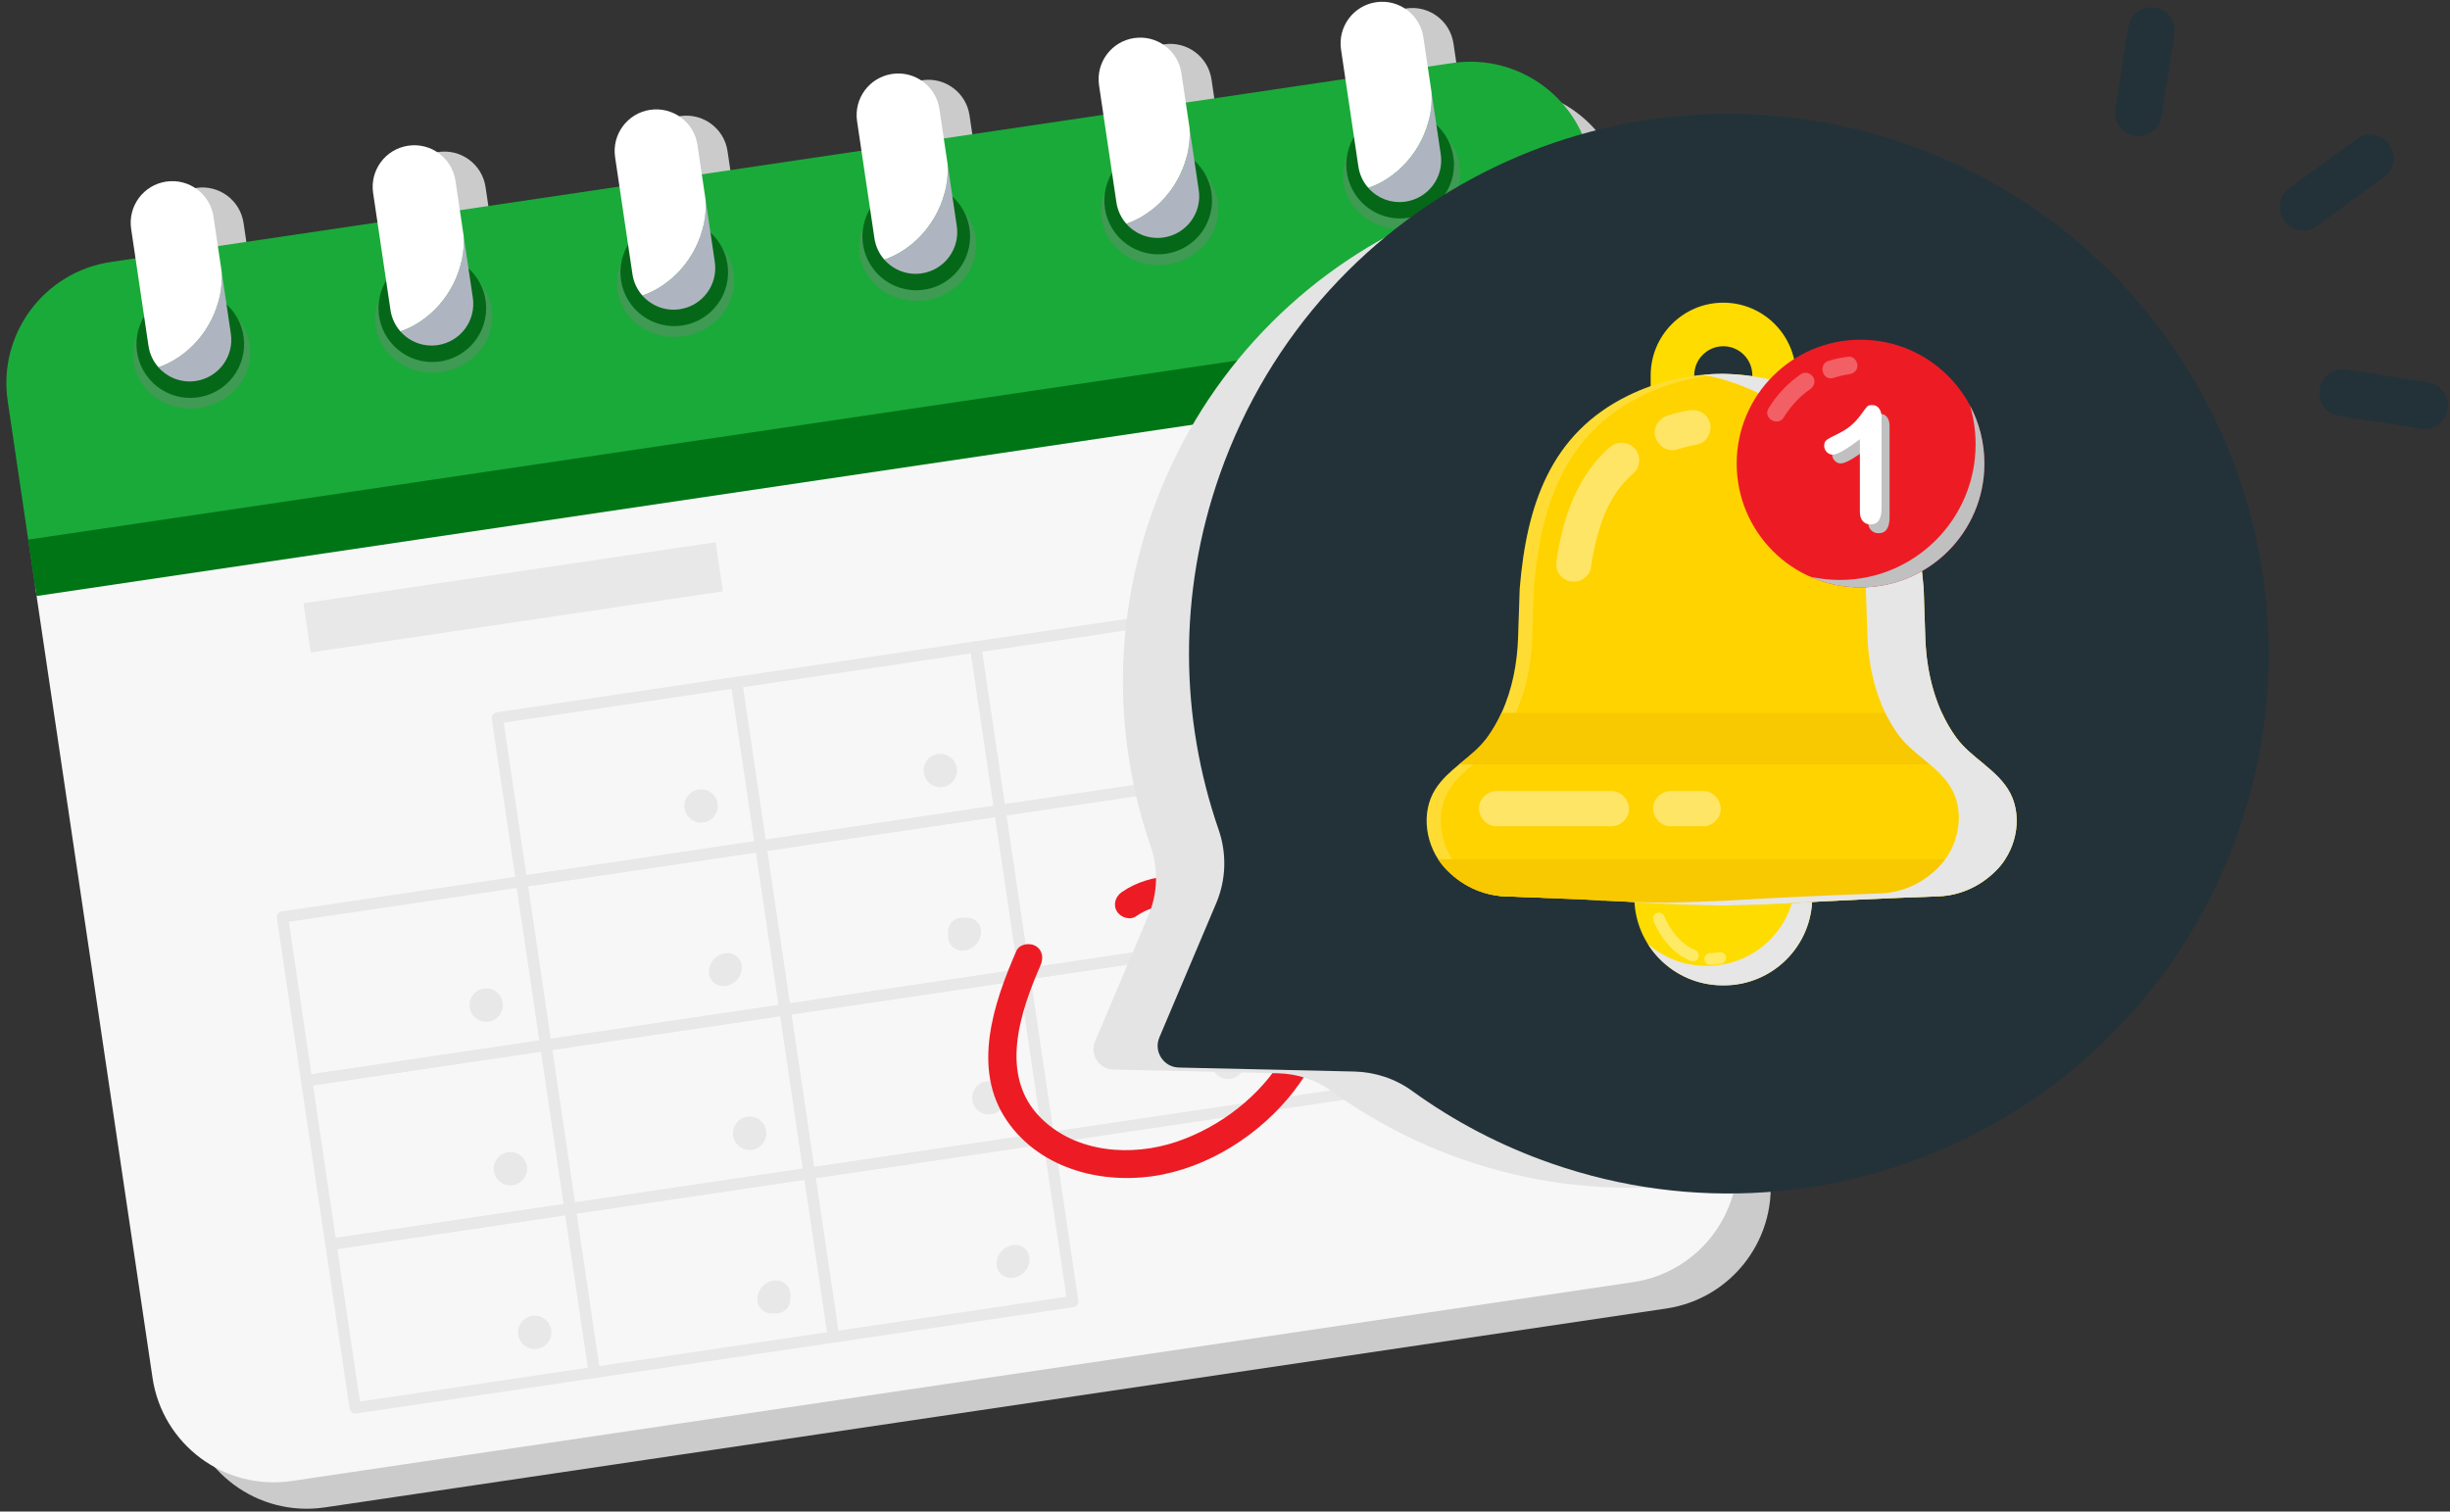 <svg width="235" height="145" viewBox="0 0 235 145" fill="none" xmlns="http://www.w3.org/2000/svg">
<rect x="0" y="0" width="235" height="145" fill="#333333" stroke="none"/>
<g style="mix-blend-mode:multiply">
<path d="M142.48 8.574L140.12 8.923L139.415 4.171C139.253 3.082 138.665 2.157 137.841 1.549C137.023 0.941 135.971 0.647 134.879 0.809C132.698 1.132 131.191 3.16 131.516 5.344L132.22 10.096L116.908 12.366L116.204 7.615C116.043 6.526 115.455 5.601 114.631 4.993C113.813 4.385 112.761 4.091 111.669 4.252C109.488 4.575 107.981 6.603 108.306 8.788L109.009 13.539L93.698 15.81L92.994 11.058C92.833 9.969 92.245 9.044 91.421 8.436C90.603 7.828 89.551 7.534 88.459 7.696C86.278 8.018 84.771 10.047 85.096 12.231L85.799 16.982L70.487 19.253L69.784 14.502C69.623 13.412 69.035 12.487 68.211 11.879C67.393 11.271 66.341 10.977 65.249 11.139C63.068 11.462 61.561 13.49 61.886 15.674L62.589 20.426L47.277 22.696L46.574 17.945C46.413 16.856 45.825 15.931 45.001 15.323C44.183 14.715 43.131 14.421 42.039 14.582C39.858 14.905 38.351 16.933 38.676 19.118L39.379 23.869L24.067 26.14L23.361 21.388C23.2 20.299 22.612 19.374 21.788 18.766C20.97 18.158 19.918 17.864 18.826 18.026C16.645 18.348 15.138 20.377 15.463 22.561L16.169 27.312L13.812 27.661C7.392 28.612 2.961 34.588 3.912 41.008L5.882 54.297L6.684 59.706L17.803 134.701C18.754 141.121 24.73 145.553 31.15 144.602L159.818 125.524C166.238 124.573 170.67 118.597 169.719 112.177L158.599 37.181L158.444 36.138L155.827 18.486C154.876 12.067 148.9 7.635 142.48 8.586V8.574Z" fill="#CBCBCB"/>
</g>
<path d="M166.546 109.641L155.271 33.602L3.355 56.129L14.63 132.168C15.581 138.588 21.558 143.019 27.977 142.069L156.646 122.991C163.065 122.04 167.497 116.064 166.546 109.644V109.641Z" fill="#F7F7F7"/>
<path d="M0.739 38.475L3.355 56.127L155.271 33.599L152.655 15.948C151.704 9.528 145.728 5.096 139.308 6.047L10.64 25.128C4.22 26.079 -0.215 32.055 0.739 38.475Z" fill="#1AAA39"/>
<path d="M154.624 29.249L2.705 51.764L3.507 57.174L155.426 34.659L154.624 29.249Z" fill="#007516"/>
<g style="mix-blend-mode:multiply" opacity="0.37">
<path d="M19.165 39.128C22.239 38.672 24.385 35.968 23.958 33.089C23.531 30.21 20.692 28.246 17.618 28.702C14.544 29.158 12.398 31.862 12.825 34.741C13.252 37.62 16.091 39.584 19.165 39.128Z" fill="#808080"/>
</g>
<path d="M21.632 36.912C23.788 35.045 24.022 31.784 22.155 29.628C20.288 27.473 17.027 27.238 14.872 29.105C12.716 30.972 12.481 34.233 14.348 36.389C16.215 38.544 19.476 38.779 21.632 36.912Z" fill="#056818"/>
<path d="M21.261 26.061L22.142 32.015C22.465 34.193 20.958 36.224 18.777 36.547C18.042 36.657 17.328 36.556 16.685 36.296C16.426 36.193 16.184 36.06 15.956 35.904C15.677 35.714 15.42 35.49 15.195 35.236C15.823 35.02 16.449 34.72 17.051 34.323C19.863 32.478 21.457 29.153 21.258 26.064L21.261 26.061Z" fill="#AFB5C0"/>
<path d="M20.477 20.786L21.261 26.062C21.46 29.151 19.866 32.479 17.054 34.32C16.452 34.718 15.826 35.02 15.198 35.233C14.703 34.677 14.363 33.977 14.244 33.185L12.579 21.956C12.256 19.771 13.763 17.743 15.942 17.42C17.034 17.259 18.085 17.556 18.904 18.161C19.725 18.772 20.316 19.694 20.477 20.783V20.786Z" fill="white"/>
<g style="mix-blend-mode:multiply" opacity="0.37">
<path d="M42.374 35.684C45.448 35.227 47.594 32.524 47.167 29.645C46.739 26.765 43.901 24.801 40.827 25.258C37.752 25.714 35.606 28.418 36.033 31.297C36.461 34.176 39.299 36.14 42.374 35.684Z" fill="#808080"/>
</g>
<path d="M46.604 30.09C46.895 27.253 44.83 24.718 41.993 24.428C39.156 24.137 36.621 26.202 36.331 29.039C36.041 31.876 38.105 34.411 40.942 34.701C43.779 34.991 46.314 32.927 46.604 30.09Z" fill="#056818"/>
<path d="M44.471 22.618L45.353 28.571C45.675 30.75 44.168 32.781 41.987 33.104C41.252 33.213 40.538 33.112 39.895 32.853C39.636 32.749 39.394 32.617 39.166 32.461C38.887 32.271 38.63 32.046 38.405 31.793C39.034 31.577 39.659 31.277 40.261 30.879C43.073 29.035 44.667 25.71 44.468 22.621L44.471 22.618Z" fill="#AFB5C0"/>
<path d="M43.687 17.342L44.471 22.618C44.67 25.707 43.076 29.035 40.264 30.877C39.662 31.274 39.036 31.577 38.408 31.79C37.913 31.234 37.573 30.534 37.455 29.741L35.789 18.512C35.466 16.328 36.973 14.3 39.152 13.977C40.244 13.816 41.295 14.112 42.114 14.717C42.935 15.328 43.526 16.25 43.687 17.34V17.342Z" fill="white"/>
<g style="mix-blend-mode:multiply" opacity="0.37">
<path d="M65.578 32.252C68.652 31.796 70.799 29.093 70.372 26.213C69.945 23.334 67.107 21.369 64.033 21.825C60.958 22.281 58.812 24.984 59.239 27.863C59.665 30.743 62.504 32.707 65.578 32.252Z" fill="#808080"/>
</g>
<path d="M69.787 26.834C70.18 24.009 68.21 21.4 65.386 21.006C62.561 20.612 59.952 22.582 59.559 25.407C59.164 28.231 61.135 30.84 63.959 31.234C66.784 31.628 69.393 29.658 69.787 26.834Z" fill="#056818"/>
<path d="M67.681 19.178L68.563 25.131C68.885 27.309 67.378 29.341 65.197 29.663C64.462 29.773 63.748 29.672 63.105 29.413C62.846 29.309 62.604 29.176 62.376 29.021C62.097 28.831 61.84 28.606 61.615 28.352C62.244 28.136 62.869 27.837 63.471 27.439C66.283 25.595 67.877 22.27 67.678 19.181L67.681 19.178Z" fill="#AFB5C0"/>
<path d="M66.897 13.902L67.681 19.178C67.88 22.267 66.286 25.595 63.474 27.436C62.872 27.834 62.246 28.136 61.618 28.349C61.123 27.793 60.783 27.093 60.664 26.301L58.999 15.072C58.676 12.887 60.183 10.859 62.362 10.536C63.454 10.375 64.505 10.672 65.324 11.277C66.145 11.888 66.736 12.81 66.897 13.899V13.902Z" fill="white"/>
<g style="mix-blend-mode:multiply" opacity="0.37">
<path d="M88.793 28.798C91.868 28.342 94.014 25.638 93.586 22.759C93.159 19.88 90.321 17.916 87.246 18.372C84.172 18.828 82.026 21.532 82.453 24.411C82.88 27.29 85.719 29.254 88.793 28.798Z" fill="#808080"/>
</g>
<path d="M87.886 27.845C90.737 27.845 93.049 25.533 93.049 22.682C93.049 19.83 90.737 17.518 87.886 17.518C85.034 17.518 82.722 19.83 82.722 22.682C82.722 25.533 85.034 27.845 87.886 27.845Z" fill="#056818"/>
<path d="M90.891 15.737L91.773 21.69C92.095 23.869 90.588 25.9 88.407 26.223C87.672 26.332 86.958 26.232 86.315 25.972C86.056 25.869 85.814 25.736 85.586 25.58C85.307 25.39 85.05 25.165 84.826 24.912C85.454 24.696 86.079 24.396 86.681 23.998C89.493 22.154 91.087 18.829 90.888 15.74L90.891 15.737Z" fill="#AFB5C0"/>
<path d="M90.107 10.458L90.891 15.734C91.09 18.823 89.496 22.151 86.684 23.992C86.082 24.39 85.457 24.693 84.828 24.906C84.333 24.35 83.993 23.65 83.875 22.857L82.209 11.628C81.886 9.444 83.393 7.416 85.572 7.093C86.664 6.931 87.716 7.228 88.534 7.833C89.355 8.444 89.946 9.366 90.107 10.455V10.458Z" fill="white"/>
<g style="mix-blend-mode:multiply" opacity="0.37">
<path d="M112.003 25.371C115.077 24.915 117.224 22.212 116.797 19.332C116.37 16.453 113.532 14.489 110.458 14.944C107.383 15.4 105.237 18.103 105.664 20.983C106.09 23.862 108.929 25.826 112.003 25.371Z" fill="#808080"/>
</g>
<path d="M113.794 23.635C116.224 22.144 116.985 18.964 115.494 16.534C114.002 14.103 110.822 13.342 108.392 14.834C105.961 16.326 105.2 19.505 106.692 21.936C108.184 24.366 111.363 25.127 113.794 23.635Z" fill="#056818"/>
<path d="M114.101 12.294L114.983 18.247C115.305 20.426 113.798 22.457 111.617 22.78C110.882 22.889 110.168 22.788 109.525 22.529C109.266 22.425 109.024 22.293 108.796 22.137C108.517 21.947 108.26 21.722 108.036 21.469C108.664 21.253 109.289 20.953 109.891 20.555C112.703 18.711 114.297 15.386 114.098 12.297L114.101 12.294Z" fill="#AFB5C0"/>
<path d="M113.317 7.018L114.101 12.294C114.3 15.383 112.706 18.711 109.894 20.552C109.292 20.95 108.667 21.253 108.038 21.466C107.543 20.91 107.203 20.209 107.085 19.417L105.419 8.188C105.096 6.004 106.603 3.975 108.782 3.653C109.874 3.491 110.926 3.788 111.744 4.393C112.565 5.004 113.156 5.926 113.317 7.015V7.018Z" fill="white"/>
<g style="mix-blend-mode:multiply" opacity="0.37">
<path d="M135.213 21.909C138.287 21.453 140.433 18.749 140.006 15.87C139.579 12.991 136.74 11.027 133.666 11.483C130.592 11.939 128.446 14.643 128.873 17.522C129.3 20.401 132.139 22.366 135.213 21.909Z" fill="#808080"/>
</g>
<path d="M139.041 17.835C140.169 15.215 138.959 12.178 136.34 11.05C133.721 9.923 130.683 11.132 129.556 13.752C128.428 16.371 129.638 19.408 132.257 20.536C134.876 21.663 137.914 20.454 139.041 17.835Z" fill="#056818"/>
<path d="M137.311 8.854L138.193 14.807C138.515 16.985 137.008 19.017 134.827 19.339C134.092 19.449 133.378 19.348 132.735 19.089C132.476 18.985 132.234 18.852 132.006 18.697C131.727 18.507 131.47 18.282 131.246 18.028C131.874 17.812 132.499 17.512 133.101 17.115C135.914 15.271 137.507 11.946 137.308 8.857L137.311 8.854Z" fill="#AFB5C0"/>
<path d="M136.527 3.578L137.311 8.854C137.51 11.943 135.916 15.271 133.104 17.112C132.502 17.509 131.877 17.812 131.248 18.025C130.753 17.469 130.413 16.769 130.295 15.977L128.629 4.748C128.307 2.563 129.814 0.535 131.992 0.212C133.084 0.051 134.136 0.348 134.954 0.953C135.775 1.564 136.366 2.486 136.527 3.575V3.578Z" fill="white"/>
<path d="M67.482 78.896C66.609 79.026 65.796 78.423 65.667 77.547C65.537 76.674 66.139 75.862 67.015 75.732C67.888 75.603 68.701 76.205 68.831 77.081C68.96 77.954 68.358 78.766 67.482 78.896Z" fill="#E8E8E8"/>
<path d="M90.424 75.496C89.551 75.625 88.739 75.023 88.609 74.147C88.479 73.274 89.081 72.461 89.957 72.332C90.83 72.202 91.643 72.804 91.773 73.68C91.902 74.553 91.3 75.366 90.424 75.496Z" fill="#E8E8E8"/>
<path d="M113.366 72.093C112.493 72.222 111.681 71.62 111.551 70.744C111.421 69.871 112.023 69.059 112.899 68.929C113.772 68.799 114.585 69.401 114.715 70.278C114.844 71.15 114.242 71.963 113.366 72.093Z" fill="#E8E8E8"/>
<path d="M136.308 68.69C135.435 68.819 134.623 68.217 134.493 67.341C134.363 66.468 134.966 65.656 135.841 65.526C136.715 65.396 137.527 65.998 137.657 66.874C137.786 67.748 137.184 68.56 136.308 68.69Z" fill="#E8E8E8"/>
<path d="M46.868 97.997C45.995 98.126 45.182 97.524 45.053 96.648C44.923 95.775 45.525 94.963 46.401 94.833C47.275 94.703 48.087 95.305 48.217 96.181C48.346 97.055 47.744 97.867 46.868 97.997Z" fill="#E8E8E8"/>
<path d="M69.81 91.43C70.554 91.43 71.159 92.035 71.159 92.779C71.159 93.781 70.346 94.594 69.343 94.594C68.6 94.594 67.995 93.989 67.995 93.246C67.995 92.243 68.808 91.43 69.81 91.43Z" fill="#E8E8E8"/>
<path d="M92.283 88.027H92.752C93.496 88.027 94.101 88.632 94.101 89.376C94.101 90.379 93.288 91.191 92.285 91.191C91.542 91.191 90.937 90.586 90.937 89.843V89.373C90.937 88.629 91.542 88.024 92.285 88.024L92.283 88.027Z" fill="#E8E8E8"/>
<path d="M115.694 87.791C114.821 87.92 114.009 87.318 113.879 86.442C113.749 85.569 114.352 84.757 115.228 84.627C116.101 84.497 116.913 85.1 117.043 85.975C117.173 86.849 116.57 87.661 115.694 87.791Z" fill="#E8E8E8"/>
<path d="M138.636 84.388C137.763 84.518 136.951 83.915 136.821 83.039C136.692 82.166 137.294 81.354 138.17 81.224C139.043 81.094 139.855 81.697 139.985 82.573C140.115 83.446 139.512 84.258 138.636 84.388Z" fill="#E8E8E8"/>
<path d="M49.194 113.692C48.32 113.822 47.508 113.22 47.378 112.344C47.248 111.471 47.851 110.658 48.727 110.528C49.6 110.399 50.412 111.001 50.542 111.877C50.672 112.75 50.069 113.562 49.194 113.692Z" fill="#E8E8E8"/>
<path d="M72.136 110.292C71.263 110.422 70.45 109.819 70.32 108.943C70.191 108.07 70.793 107.258 71.669 107.128C72.542 106.998 73.354 107.601 73.484 108.477C73.614 109.35 73.011 110.162 72.136 110.292Z" fill="#E8E8E8"/>
<path d="M95.081 106.889C94.207 107.019 93.395 106.417 93.265 105.541C93.135 104.668 93.738 103.855 94.614 103.725C95.487 103.596 96.299 104.198 96.429 105.074C96.559 105.947 95.957 106.759 95.081 106.889Z" fill="#E8E8E8"/>
<path d="M118.023 103.486C117.15 103.616 116.337 103.014 116.207 102.138C116.078 101.264 116.68 100.452 117.556 100.322C118.429 100.193 119.241 100.795 119.371 101.671C119.501 102.544 118.899 103.356 118.023 103.486Z" fill="#E8E8E8"/>
<path d="M140.965 96.922C141.708 96.922 142.313 97.527 142.313 98.271C142.313 99.273 141.501 100.086 140.498 100.086C139.755 100.086 139.149 99.481 139.149 98.737C139.149 97.735 139.962 96.922 140.965 96.922Z" fill="#E8E8E8"/>
<path d="M51.522 129.39C50.649 129.52 49.836 128.918 49.706 128.042C49.577 127.169 50.179 126.356 51.055 126.227C51.928 126.097 52.741 126.699 52.87 127.575C53 128.448 52.398 129.261 51.522 129.39Z" fill="#E8E8E8"/>
<path d="M74.464 122.823C75.207 122.823 75.812 123.429 75.812 124.172V124.642C75.812 125.385 75.207 125.99 74.464 125.99H73.994C73.251 125.99 72.646 125.385 72.646 124.642C72.646 123.639 73.458 122.826 74.461 122.826L74.464 122.823Z" fill="#E8E8E8"/>
<path d="M97.406 119.423C98.149 119.423 98.754 120.028 98.754 120.772C98.754 121.775 97.942 122.587 96.939 122.587C96.196 122.587 95.591 121.982 95.591 121.239C95.591 120.236 96.403 119.423 97.406 119.423Z" fill="#E8E8E8"/>
<path d="M72.893 80.628C70.314 81.011 67.733 81.394 65.154 81.774C61.036 82.385 56.922 82.996 52.804 83.607L49.951 84.031L50.565 84.486L48.528 70.741C48.433 70.09 48.335 69.439 48.24 68.788C48.087 68.992 47.937 69.197 47.785 69.401C50.363 69.018 52.945 68.635 55.524 68.255C59.642 67.644 63.756 67.033 67.874 66.422C68.825 66.281 69.776 66.14 70.727 65.999C70.522 65.846 70.317 65.696 70.113 65.543C70.793 70.125 71.473 74.706 72.15 79.288C72.245 79.939 72.343 80.59 72.438 81.241C72.539 81.927 73.608 81.772 73.504 81.083C72.824 76.501 72.144 71.92 71.467 67.338C71.372 66.687 71.274 66.036 71.179 65.385C71.136 65.097 70.856 64.886 70.565 64.93C67.986 65.313 65.404 65.696 62.826 66.076C58.708 66.687 54.593 67.298 50.476 67.909C49.525 68.05 48.574 68.191 47.623 68.332C47.335 68.376 47.125 68.655 47.168 68.946C47.848 73.528 48.528 78.109 49.205 82.691C49.3 83.342 49.398 83.993 49.493 84.644C49.536 84.933 49.816 85.143 50.107 85.1C52.686 84.716 55.268 84.333 57.846 83.953C61.964 83.342 66.079 82.731 70.196 82.12C71.147 81.979 72.098 81.838 73.049 81.697C73.735 81.596 73.579 80.527 72.891 80.63L72.893 80.628Z" fill="#E8E8E8"/>
<path d="M95.835 77.227C93.257 77.611 90.675 77.994 88.096 78.374C83.978 78.985 79.864 79.596 75.746 80.207C74.795 80.348 73.844 80.489 72.893 80.63L73.507 81.086C72.827 76.504 72.147 71.923 71.47 67.341C71.375 66.69 71.277 66.039 71.182 65.388C71.029 65.592 70.879 65.797 70.727 66.001C73.305 65.618 75.887 65.235 78.466 64.855C82.584 64.244 86.698 63.633 90.816 63.022C91.767 62.881 92.718 62.739 93.669 62.598C93.464 62.446 93.259 62.296 93.055 62.143C93.735 66.725 94.415 71.306 95.092 75.888C95.187 76.539 95.285 77.19 95.38 77.841C95.481 78.527 96.55 78.371 96.446 77.683C95.766 73.101 95.086 68.52 94.409 63.938C94.314 63.287 94.216 62.636 94.121 61.985C94.078 61.696 93.798 61.486 93.507 61.529C90.928 61.913 88.347 62.296 85.768 62.676C81.65 63.287 77.535 63.898 73.418 64.509C72.467 64.65 71.516 64.791 70.565 64.932C70.277 64.975 70.067 65.255 70.11 65.546C70.79 70.128 71.47 74.709 72.147 79.291C72.242 79.942 72.34 80.593 72.435 81.244C72.478 81.532 72.758 81.743 73.049 81.7C75.628 81.316 78.21 80.933 80.788 80.553C84.906 79.942 89.021 79.331 93.138 78.72C94.089 78.579 95.04 78.438 95.991 78.296C96.677 78.196 96.521 77.127 95.833 77.23L95.835 77.227Z" fill="#E8E8E8"/>
<path d="M118.778 73.825C116.199 74.208 113.617 74.591 111.038 74.971C106.92 75.582 102.806 76.193 98.688 76.804C97.737 76.945 96.786 77.086 95.835 77.228C96.04 77.38 96.245 77.53 96.449 77.683C95.769 73.101 95.089 68.52 94.412 63.938C94.317 63.287 94.219 62.636 94.124 61.985C93.971 62.189 93.821 62.394 93.669 62.599C96.248 62.215 98.829 61.832 101.408 61.452C105.526 60.841 109.641 60.23 113.758 59.619C114.709 59.478 115.66 59.337 116.611 59.196C116.406 59.043 116.202 58.893 115.997 58.74C116.677 63.322 117.357 67.903 118.034 72.485C118.129 73.136 118.227 73.787 118.322 74.438C118.423 75.124 119.492 74.969 119.388 74.28C118.708 69.698 118.028 65.117 117.351 60.535C117.256 59.884 117.158 59.233 117.063 58.582C117.02 58.294 116.74 58.083 116.449 58.127C113.87 58.51 111.289 58.893 108.71 59.273C104.592 59.884 100.478 60.495 96.36 61.106C95.409 61.247 94.458 61.388 93.507 61.529C93.219 61.573 93.009 61.852 93.052 62.143C93.732 66.725 94.412 71.306 95.089 75.888C95.184 76.539 95.282 77.19 95.377 77.841C95.421 78.129 95.7 78.34 95.991 78.297C98.57 77.913 101.152 77.53 103.731 77.15C107.848 76.539 111.963 75.928 116.081 75.317C117.031 75.176 117.982 75.035 118.933 74.894C119.619 74.793 119.463 73.724 118.775 73.828L118.778 73.825Z" fill="#E8E8E8"/>
<path d="M141.72 70.421C139.141 70.805 136.559 71.188 133.98 71.568C129.862 72.179 125.748 72.79 121.63 73.401C120.679 73.542 119.728 73.683 118.778 73.825L119.391 74.28C118.711 69.698 118.031 65.117 117.354 60.535C117.259 59.884 117.161 59.233 117.066 58.582C116.913 58.786 116.763 58.991 116.611 59.195C119.19 58.812 121.771 58.429 124.35 58.049C128.468 57.438 132.583 56.827 136.7 56.216C137.651 56.075 138.602 55.934 139.553 55.792C139.348 55.64 139.144 55.49 138.939 55.337C139.619 59.919 140.299 64.5 140.976 69.082C141.071 69.733 141.169 70.384 141.264 71.035C141.365 71.721 142.434 71.566 142.33 70.877C141.65 66.295 140.97 61.714 140.293 57.132C140.198 56.481 140.1 55.83 140.005 55.179C139.962 54.891 139.682 54.68 139.391 54.723C136.813 55.107 134.231 55.49 131.652 55.87C127.534 56.481 123.42 57.092 119.302 57.703C118.351 57.844 117.4 57.985 116.449 58.126C116.161 58.17 115.951 58.449 115.994 58.74C116.674 63.322 117.354 67.903 118.031 72.485C118.126 73.136 118.224 73.787 118.319 74.438C118.363 74.726 118.642 74.937 118.933 74.894C121.512 74.51 124.094 74.127 126.673 73.747C130.79 73.136 134.905 72.525 139.023 71.914C139.973 71.773 140.924 71.632 141.875 71.491C142.561 71.39 142.405 70.321 141.717 70.424L141.72 70.421Z" fill="#E8E8E8"/>
<path d="M52.279 99.729C49.701 100.112 47.119 100.495 44.54 100.876C40.422 101.487 36.308 102.097 32.19 102.708C31.239 102.85 30.288 102.991 29.337 103.132C29.542 103.285 29.747 103.434 29.951 103.587C29.271 99.006 28.591 94.424 27.914 89.843C27.819 89.192 27.721 88.54 27.626 87.889C27.473 88.094 27.323 88.298 27.171 88.503C29.75 88.12 32.331 87.736 34.91 87.356C39.028 86.745 43.142 86.134 47.26 85.523C48.211 85.382 49.162 85.241 50.113 85.1C49.908 84.947 49.703 84.797 49.499 84.644C50.179 89.226 50.859 93.808 51.536 98.389C51.631 99.04 51.729 99.691 51.824 100.343C51.925 101.028 52.994 100.873 52.89 100.184C52.21 95.603 51.53 91.021 50.853 86.44C50.758 85.788 50.66 85.137 50.565 84.486C50.522 84.198 50.242 83.988 49.951 84.031C47.372 84.414 44.791 84.797 42.212 85.178C38.094 85.788 33.979 86.399 29.862 87.01C28.911 87.151 27.96 87.293 27.009 87.434C26.721 87.477 26.511 87.757 26.554 88.047C27.234 92.629 27.914 97.21 28.591 101.792C28.686 102.443 28.784 103.094 28.879 103.746C28.922 104.034 29.202 104.244 29.493 104.201C32.072 103.818 34.654 103.434 37.233 103.054C41.35 102.443 45.465 101.832 49.583 101.222C50.533 101.08 51.484 100.939 52.435 100.798C53.121 100.697 52.965 99.628 52.277 99.732L52.279 99.729Z" fill="#E8E8E8"/>
<path d="M75.222 96.326C72.643 96.709 70.061 97.092 67.482 97.472C63.364 98.083 59.25 98.694 55.132 99.305C54.181 99.446 53.23 99.587 52.279 99.729C52.484 99.881 52.689 100.031 52.893 100.184C52.213 95.602 51.533 91.021 50.856 86.439C50.761 85.788 50.663 85.137 50.568 84.486C50.415 84.69 50.265 84.895 50.113 85.1C52.692 84.716 55.273 84.333 57.852 83.953C61.97 83.342 66.085 82.731 70.202 82.12C71.153 81.979 72.104 81.838 73.055 81.697C72.85 81.544 72.646 81.394 72.441 81.241C73.121 85.823 73.801 90.404 74.478 94.986C74.573 95.637 74.671 96.288 74.766 96.939C74.867 97.625 75.936 97.469 75.832 96.781C75.153 92.199 74.472 87.618 73.795 83.036C73.7 82.385 73.602 81.734 73.507 81.083C73.464 80.795 73.184 80.584 72.893 80.627C70.314 81.011 67.733 81.394 65.154 81.774C61.036 82.385 56.922 82.996 52.804 83.607L49.951 84.031C49.663 84.074 49.453 84.353 49.496 84.644C50.176 89.226 50.856 93.807 51.533 98.389C51.628 99.04 51.726 99.691 51.821 100.342C51.865 100.63 52.144 100.841 52.435 100.798L60.175 99.651C64.292 99.04 68.407 98.429 72.525 97.818C73.475 97.677 74.426 97.536 75.377 97.395C76.063 97.294 75.907 96.225 75.219 96.329L75.222 96.326Z" fill="#E8E8E8"/>
<path d="M98.164 92.923C95.585 93.306 93.003 93.689 90.424 94.07C86.306 94.681 82.192 95.291 78.074 95.902C77.123 96.044 76.172 96.185 75.222 96.326C75.426 96.479 75.631 96.629 75.835 96.781C75.155 92.2 74.475 87.618 73.798 83.037C73.703 82.385 73.605 81.734 73.51 81.083C73.357 81.288 73.207 81.492 73.055 81.697C75.634 81.314 78.215 80.93 80.794 80.55C84.912 79.939 89.027 79.328 93.144 78.718C94.095 78.576 95.046 78.435 95.997 78.294C95.792 78.141 95.588 77.991 95.383 77.839C96.063 82.42 96.743 87.002 97.42 91.583C97.515 92.234 97.613 92.885 97.708 93.537C97.809 94.222 98.878 94.067 98.775 93.378C98.094 88.797 97.415 84.215 96.737 79.634C96.642 78.983 96.544 78.331 96.449 77.68C96.406 77.392 96.126 77.182 95.835 77.225C93.257 77.608 90.675 77.991 88.096 78.372C83.978 78.983 79.864 79.593 75.746 80.204C74.795 80.346 73.844 80.487 72.893 80.628C72.605 80.671 72.395 80.951 72.438 81.242C73.118 85.823 73.798 90.405 74.475 94.986C74.57 95.637 74.668 96.288 74.763 96.94C74.807 97.228 75.086 97.438 75.377 97.395C77.956 97.012 80.538 96.629 83.117 96.248C87.234 95.637 91.349 95.026 95.467 94.416C96.418 94.274 97.368 94.133 98.319 93.992C99.005 93.891 98.849 92.822 98.161 92.926L98.164 92.923Z" fill="#E8E8E8"/>
<path d="M121.106 89.522C118.527 89.906 115.945 90.289 113.366 90.669C109.249 91.28 105.134 91.891 101.016 92.502C100.065 92.643 99.115 92.784 98.164 92.925C98.368 93.078 98.573 93.228 98.778 93.381C98.097 88.799 97.417 84.218 96.74 79.636C96.645 78.985 96.547 78.334 96.452 77.683C96.299 77.887 96.15 78.092 95.997 78.296C98.576 77.913 101.158 77.53 103.736 77.149C107.854 76.539 111.969 75.928 116.086 75.317C117.037 75.176 117.988 75.034 118.939 74.893C118.734 74.74 118.53 74.591 118.325 74.438C119.005 79.019 119.685 83.601 120.362 88.183C120.457 88.834 120.555 89.485 120.651 90.136C120.751 90.822 121.82 90.666 121.717 89.978C121.037 85.396 120.357 80.815 119.679 76.233C119.584 75.582 119.486 74.931 119.391 74.279C119.348 73.991 119.069 73.781 118.778 73.824C116.199 74.207 113.617 74.591 111.038 74.971C106.92 75.582 102.806 76.193 98.688 76.804C97.737 76.945 96.786 77.086 95.835 77.227C95.547 77.27 95.337 77.55 95.38 77.841C96.06 82.422 96.74 87.004 97.417 91.585C97.513 92.237 97.611 92.888 97.706 93.539C97.749 93.827 98.028 94.038 98.319 93.994C100.898 93.611 103.48 93.228 106.059 92.848C110.176 92.237 114.291 91.626 118.409 91.015C119.36 90.874 120.311 90.733 121.261 90.591C121.947 90.49 121.792 89.421 121.103 89.525L121.106 89.522Z" fill="#E8E8E8"/>
<path d="M144.048 86.12C141.469 86.503 138.887 86.886 136.308 87.266C132.191 87.877 128.076 88.488 123.958 89.099C123.008 89.24 122.057 89.381 121.106 89.522C121.31 89.675 121.515 89.825 121.72 89.978C121.039 85.396 120.359 80.815 119.682 76.233C119.587 75.582 119.489 74.931 119.394 74.28C119.241 74.484 119.092 74.689 118.939 74.893C121.518 74.51 124.1 74.127 126.678 73.747C130.796 73.136 134.911 72.525 139.028 71.914C139.979 71.773 140.93 71.632 141.881 71.49C141.676 71.338 141.472 71.188 141.267 71.035C141.947 75.617 142.627 80.198 143.304 84.78C143.4 85.431 143.497 86.082 143.593 86.733C143.693 87.419 144.762 87.263 144.659 86.575C143.979 81.993 143.299 77.412 142.622 72.83C142.526 72.179 142.428 71.528 142.333 70.877C142.29 70.588 142.011 70.378 141.72 70.421C139.141 70.805 136.559 71.188 133.98 71.568C129.862 72.179 125.748 72.79 121.63 73.401C120.679 73.542 119.728 73.683 118.778 73.824C118.489 73.868 118.279 74.147 118.322 74.438C119.002 79.02 119.682 83.601 120.359 88.183C120.455 88.834 120.553 89.485 120.648 90.136C120.691 90.424 120.97 90.635 121.261 90.591C123.84 90.208 126.422 89.825 129.001 89.445C133.119 88.834 137.233 88.223 141.351 87.612C142.302 87.471 143.253 87.33 144.203 87.189C144.889 87.088 144.734 86.019 144.045 86.122L144.048 86.12Z" fill="#E8E8E8"/>
<path d="M54.605 115.424C52.026 115.807 49.444 116.19 46.865 116.571C42.748 117.182 38.633 117.793 34.515 118.403C33.565 118.545 32.614 118.686 31.663 118.827C31.867 118.98 32.072 119.13 32.276 119.282C31.596 114.701 30.916 110.119 30.239 105.538C30.144 104.887 30.046 104.235 29.951 103.584C29.799 103.789 29.649 103.993 29.496 104.198C32.075 103.815 34.657 103.431 37.236 103.051C41.353 102.44 45.468 101.829 49.585 101.218C50.536 101.077 51.487 100.936 52.438 100.795C52.233 100.642 52.029 100.492 51.824 100.34C52.504 104.921 53.184 109.503 53.861 114.084C53.956 114.735 54.054 115.387 54.15 116.038C54.25 116.724 55.319 116.568 55.216 115.879C54.536 111.298 53.856 106.716 53.178 102.135C53.084 101.484 52.986 100.832 52.89 100.181C52.847 99.893 52.568 99.683 52.277 99.726C49.698 100.109 47.116 100.492 44.537 100.873C40.419 101.484 36.305 102.094 32.187 102.705C31.236 102.846 30.285 102.988 29.335 103.129C29.046 103.172 28.836 103.452 28.879 103.743C29.559 108.324 30.239 112.906 30.916 117.487C31.012 118.138 31.11 118.79 31.205 119.441C31.248 119.729 31.527 119.939 31.818 119.896C34.397 119.513 36.979 119.13 39.558 118.749C43.675 118.138 47.79 117.527 51.908 116.917C52.859 116.775 53.81 116.634 54.761 116.493C55.446 116.392 55.291 115.323 54.602 115.427L54.605 115.424Z" fill="#E8E8E8"/>
<path d="M77.547 112.024C74.968 112.407 72.386 112.79 69.807 113.17C65.69 113.781 61.575 114.392 57.458 115.003C56.507 115.144 55.556 115.285 54.605 115.427C54.809 115.579 55.014 115.729 55.219 115.882C54.539 111.3 53.859 106.719 53.181 102.137C53.086 101.486 52.988 100.835 52.893 100.184C52.741 100.388 52.591 100.593 52.438 100.797L60.178 99.651C64.295 99.04 68.41 98.429 72.528 97.818C73.478 97.677 74.429 97.536 75.38 97.394C75.175 97.242 74.971 97.092 74.766 96.939C75.446 101.521 76.126 106.102 76.803 110.684C76.899 111.335 76.997 111.986 77.092 112.637C77.192 113.323 78.261 113.168 78.158 112.479C77.478 107.897 76.798 103.316 76.121 98.734C76.025 98.083 75.928 97.432 75.832 96.781C75.789 96.493 75.51 96.282 75.219 96.326C72.64 96.709 70.058 97.092 67.479 97.472C63.362 98.083 59.247 98.694 55.129 99.305C54.178 99.446 53.227 99.587 52.277 99.728C51.989 99.772 51.778 100.051 51.821 100.342C52.501 104.924 53.181 109.505 53.859 114.087C53.954 114.738 54.052 115.389 54.147 116.04C54.19 116.328 54.469 116.539 54.76 116.496C57.339 116.112 59.921 115.729 62.5 115.349C66.618 114.738 70.732 114.127 74.85 113.516C75.801 113.375 76.752 113.234 77.703 113.093C78.388 112.992 78.233 111.923 77.544 112.026L77.547 112.024Z" fill="#E8E8E8"/>
<path d="M100.492 108.621C97.913 109.004 95.331 109.387 92.752 109.768C88.635 110.378 84.52 110.989 80.402 111.6C79.452 111.741 78.501 111.883 77.55 112.024C77.754 112.176 77.959 112.326 78.163 112.479C77.484 107.898 76.803 103.316 76.126 98.734C76.031 98.083 75.933 97.432 75.838 96.781C75.686 96.986 75.536 97.19 75.383 97.395C77.962 97.011 80.544 96.628 83.123 96.248C87.24 95.637 91.355 95.026 95.472 94.415C96.423 94.274 97.374 94.133 98.325 93.992C98.121 93.839 97.916 93.689 97.711 93.536C98.391 98.118 99.071 102.699 99.749 107.281C99.844 107.932 99.942 108.583 100.037 109.235C100.137 109.92 101.206 109.765 101.103 109.076C100.423 104.495 99.743 99.913 99.066 95.332C98.971 94.68 98.873 94.029 98.777 93.378C98.734 93.09 98.455 92.879 98.164 92.923C95.585 93.306 93.003 93.689 90.424 94.07C86.306 94.68 82.192 95.291 78.074 95.902C77.123 96.043 76.172 96.184 75.222 96.326C74.933 96.369 74.723 96.648 74.766 96.939C75.446 101.521 76.126 106.102 76.803 110.684C76.899 111.335 76.997 111.986 77.092 112.637C77.135 112.926 77.414 113.136 77.705 113.093C80.284 112.71 82.866 112.326 85.445 111.946C89.563 111.335 93.677 110.724 97.795 110.113C98.746 109.972 99.697 109.831 100.647 109.69C101.333 109.589 101.178 108.52 100.489 108.624L100.492 108.621Z" fill="#E8E8E8"/>
<path d="M123.434 105.218C120.855 105.601 118.273 105.984 115.694 106.364C111.577 106.975 107.462 107.586 103.345 108.197C102.394 108.338 101.443 108.479 100.492 108.621C100.697 108.773 100.901 108.923 101.106 109.076C100.426 104.494 99.746 99.913 99.069 95.331C98.973 94.68 98.875 94.029 98.78 93.378C98.628 93.582 98.478 93.787 98.325 93.992C100.904 93.608 103.486 93.225 106.065 92.845C110.182 92.234 114.297 91.623 118.415 91.012C119.365 90.871 120.316 90.73 121.267 90.589C121.063 90.436 120.858 90.286 120.653 90.133C121.333 94.715 122.013 99.296 122.691 103.878C122.786 104.529 122.884 105.18 122.979 105.831C123.08 106.517 124.149 106.362 124.045 105.673C123.365 101.091 122.685 96.51 122.008 91.928C121.913 91.277 121.815 90.626 121.72 89.975C121.676 89.687 121.397 89.476 121.106 89.52C118.527 89.903 115.945 90.286 113.366 90.666C109.249 91.277 105.134 91.888 101.016 92.499C100.065 92.64 99.115 92.781 98.164 92.922C97.876 92.966 97.665 93.245 97.709 93.536C98.388 98.118 99.069 102.699 99.746 107.281C99.841 107.932 99.939 108.583 100.034 109.234C100.077 109.523 100.357 109.733 100.648 109.69C103.226 109.306 105.808 108.923 108.387 108.543C112.505 107.932 116.619 107.321 120.737 106.71C121.688 106.569 122.639 106.428 123.59 106.287C124.275 106.186 124.12 105.117 123.431 105.221L123.434 105.218Z" fill="#E8E8E8"/>
<path d="M146.376 101.818C143.797 102.201 141.215 102.584 138.636 102.965C134.519 103.575 130.404 104.186 126.287 104.797C125.336 104.938 124.385 105.08 123.434 105.221C123.639 105.373 123.843 105.523 124.048 105.676C123.368 101.095 122.688 96.513 122.011 91.931C121.915 91.28 121.817 90.629 121.722 89.978C121.57 90.183 121.42 90.387 121.267 90.592C123.846 90.208 126.428 89.825 129.007 89.445C133.124 88.834 137.239 88.223 141.357 87.612C142.307 87.471 143.258 87.33 144.209 87.189C144.005 87.036 143.8 86.886 143.595 86.733C144.275 91.315 144.956 95.896 145.633 100.478C145.728 101.129 145.826 101.78 145.921 102.432C146.022 103.117 147.091 102.962 146.987 102.273C146.307 97.692 145.627 93.11 144.95 88.528C144.855 87.877 144.757 87.226 144.662 86.575C144.618 86.287 144.339 86.076 144.048 86.12C141.469 86.503 138.887 86.886 136.308 87.266C132.191 87.877 128.076 88.488 123.958 89.099C123.008 89.24 122.057 89.382 121.106 89.523C120.818 89.566 120.607 89.845 120.651 90.136C121.331 94.718 122.011 99.299 122.688 103.881C122.783 104.532 122.881 105.183 122.976 105.835C123.019 106.123 123.299 106.333 123.59 106.29C126.168 105.907 128.75 105.523 131.329 105.143C135.447 104.532 139.561 103.921 143.679 103.31C144.63 103.169 145.581 103.028 146.532 102.887C147.217 102.786 147.062 101.717 146.373 101.821L146.376 101.818Z" fill="#E8E8E8"/>
<path d="M56.933 131.122C54.354 131.505 51.772 131.888 49.194 132.269C45.076 132.88 40.961 133.491 36.844 134.101C35.893 134.243 34.942 134.384 33.991 134.525C34.196 134.678 34.4 134.828 34.605 134.98C33.925 130.399 33.245 125.817 32.568 121.236C32.472 120.585 32.374 119.933 32.279 119.282C32.127 119.487 31.977 119.691 31.824 119.896C34.403 119.513 36.985 119.129 39.564 118.749C43.681 118.138 47.796 117.527 51.914 116.916C52.864 116.775 53.815 116.634 54.766 116.493C54.562 116.34 54.357 116.19 54.152 116.038C54.833 120.619 55.513 125.201 56.19 129.782C56.285 130.433 56.383 131.085 56.478 131.736C56.579 132.422 57.648 132.266 57.544 131.577C56.864 126.996 56.184 122.414 55.507 117.833C55.412 117.182 55.314 116.53 55.219 115.879C55.175 115.591 54.896 115.381 54.605 115.424C52.026 115.807 49.444 116.19 46.865 116.571C42.748 117.182 38.633 117.792 34.515 118.403C33.565 118.544 32.614 118.686 31.663 118.827C31.375 118.87 31.164 119.15 31.207 119.441C31.887 124.022 32.568 128.604 33.245 133.185C33.34 133.836 33.438 134.488 33.533 135.139C33.576 135.427 33.855 135.637 34.147 135.594C36.725 135.211 39.307 134.828 41.886 134.447C46.004 133.836 50.118 133.225 54.236 132.615C55.187 132.473 56.138 132.332 57.089 132.191C57.774 132.09 57.619 131.021 56.93 131.125L56.933 131.122Z" fill="#E8E8E8"/>
<path d="M79.875 127.719C77.296 128.102 74.715 128.486 72.136 128.866C68.018 129.477 63.903 130.088 59.786 130.699C58.835 130.84 57.884 130.981 56.933 131.122C57.138 131.275 57.342 131.425 57.547 131.577C56.867 126.996 56.187 122.414 55.51 117.833C55.414 117.182 55.317 116.53 55.221 115.879C55.069 116.084 54.919 116.288 54.766 116.493C57.345 116.11 59.927 115.727 62.506 115.346C66.623 114.735 70.738 114.124 74.856 113.514C75.807 113.372 76.757 113.231 77.708 113.09C77.504 112.937 77.299 112.787 77.095 112.635C77.775 117.216 78.455 121.798 79.132 126.379C79.227 127.03 79.325 127.682 79.42 128.333C79.521 129.019 80.59 128.863 80.486 128.174C79.806 123.593 79.126 119.011 78.449 114.43C78.354 113.779 78.256 113.128 78.161 112.476C78.118 112.188 77.838 111.978 77.547 112.021C74.968 112.404 72.386 112.787 69.807 113.168C65.69 113.779 61.575 114.39 57.458 115C56.507 115.142 55.556 115.283 54.605 115.424C54.317 115.467 54.106 115.747 54.15 116.038C54.83 120.619 55.51 125.201 56.187 129.782C56.282 130.433 56.38 131.085 56.475 131.736C56.518 132.024 56.798 132.234 57.089 132.191C59.668 131.808 62.249 131.425 64.828 131.044C68.946 130.433 73.061 129.823 77.178 129.212C78.129 129.071 79.08 128.929 80.031 128.788C80.716 128.687 80.561 127.618 79.872 127.722L79.875 127.719Z" fill="#E8E8E8"/>
<path d="M102.817 124.319C100.238 124.702 97.657 125.085 95.078 125.466C90.96 126.077 86.845 126.688 82.728 127.298C81.777 127.44 80.826 127.581 79.875 127.722C80.08 127.875 80.284 128.025 80.489 128.177C79.809 123.596 79.129 119.014 78.452 114.433C78.357 113.782 78.259 113.13 78.164 112.479C78.011 112.684 77.861 112.888 77.708 113.093C80.287 112.71 82.869 112.326 85.448 111.946C89.566 111.335 93.68 110.724 97.798 110.113C98.749 109.972 99.7 109.831 100.65 109.69C100.446 109.537 100.241 109.387 100.037 109.235C100.717 113.816 101.397 118.398 102.074 122.979C102.169 123.63 102.267 124.282 102.362 124.933C102.463 125.619 103.532 125.463 103.428 124.774C102.748 120.193 102.068 115.611 101.391 111.03C101.296 110.379 101.198 109.727 101.103 109.076C101.06 108.788 100.78 108.578 100.489 108.621C97.91 109.004 95.328 109.387 92.749 109.768C88.632 110.379 84.517 110.989 80.4 111.6C79.449 111.741 78.498 111.883 77.547 112.024C77.259 112.067 77.049 112.347 77.092 112.638C77.772 117.219 78.452 121.801 79.129 126.382C79.224 127.033 79.322 127.685 79.417 128.336C79.46 128.624 79.74 128.834 80.031 128.791C82.61 128.408 85.191 128.025 87.77 127.644C91.888 127.033 96.003 126.422 100.12 125.812L102.973 125.388C103.659 125.287 103.503 124.218 102.814 124.322L102.817 124.319Z" fill="#E8E8E8"/>
<path d="M68.643 52.013L29.107 57.872L29.805 62.587L69.342 56.727L68.643 52.013Z" fill="#E8E8E8"/>
<path d="M138.033 45.584L121.977 47.964L122.675 52.678L138.731 50.298L138.033 45.584Z" fill="#E8E8E8"/>
<path d="M125.027 88.814C123.123 86.503 120.184 85.183 117.325 84.509C114.127 83.757 110.427 83.624 107.606 85.572C107.01 85.984 106.736 86.754 107.125 87.413C107.471 88.004 108.364 88.31 108.966 87.895C110.972 86.512 113.545 86.483 115.896 86.947C118.037 87.37 120.276 88.111 121.964 89.543C125.48 92.519 125.341 97.504 123.175 101.259C120.959 105.1 117.043 108.108 112.871 109.52C108.534 110.987 103.212 110.609 99.832 107.238C95.781 103.198 97.835 97.11 99.812 92.58C100.103 91.914 100.008 91.136 99.331 90.739C98.76 90.404 97.783 90.551 97.489 91.22C95.311 96.216 93.164 102.527 96.585 107.509C99.875 112.303 106.14 113.764 111.597 112.649C116.821 111.58 121.728 108.146 124.751 103.792C127.811 99.386 128.621 93.168 125.027 88.808V88.814Z" fill="#ED1C24"/>
<g style="mix-blend-mode:multiply">
<path d="M172.3 19.498C146.961 10.657 119.409 23.889 110.488 49.2C106.687 59.985 106.918 71.191 110.375 81.195C111.119 83.348 111.05 85.696 110.162 87.794L105.042 99.887C104.503 101.158 105.416 102.57 106.794 102.599L122.561 102.956C124.437 102.999 126.261 103.593 127.779 104.693C131.539 107.416 135.752 109.644 140.36 111.243C165.785 120.066 193.617 106.471 202.279 80.991C210.871 55.718 197.455 28.275 172.298 19.498H172.3Z" fill="#E4E4E4"/>
</g>
<path d="M182.89 13.839C155.885 4.416 126.517 18.518 117.008 45.494C112.957 56.988 113.202 68.932 116.89 79.593C117.683 81.887 117.608 84.391 116.663 86.627L111.205 99.516C110.632 100.87 111.606 102.374 113.075 102.406L129.88 102.789C131.877 102.835 133.825 103.469 135.441 104.642C139.446 107.543 143.938 109.918 148.851 111.621C175.948 121.026 205.613 106.535 214.845 79.377C224.002 52.441 209.705 23.192 182.893 13.839H182.89Z" fill="#233239"/>
<path d="M228.226 13.098C228.97 13.429 229.509 14.164 229.595 14.974C229.679 15.752 229.342 16.498 228.69 16.974L222.216 21.693C221.213 22.425 219.844 22.201 219.104 21.183C218.729 20.67 218.597 20.068 218.686 19.503C218.772 18.947 219.075 18.429 219.571 18.066L226.045 13.346C226.694 12.873 227.509 12.781 228.224 13.098H228.226Z" fill="#233239"/>
<path d="M208.569 3.264L207.327 11.182C207.134 12.409 206.011 13.219 204.769 13.023C203.527 12.827 202.703 11.715 202.896 10.487L204.138 2.569C204.331 1.342 205.454 0.532 206.696 0.728C207.938 0.924 208.762 2.036 208.569 3.264Z" fill="#233239"/>
<path d="M234.785 39.256C234.589 40.498 233.476 41.322 232.249 41.129L224.331 39.887C223.103 39.694 222.294 38.57 222.49 37.328C222.685 36.086 223.798 35.262 225.025 35.455L232.943 36.697C234.171 36.89 234.981 38.014 234.785 39.256Z" fill="#233239"/>
<path d="M165.296 46.013C161.455 46.013 158.331 42.889 158.331 39.048V36C158.331 32.159 161.455 29.035 165.296 29.035C169.137 29.035 172.26 32.159 172.26 36V39.048C172.26 42.889 169.137 46.013 165.296 46.013ZM165.296 33.214C163.76 33.214 162.509 34.464 162.509 36V39.048C162.509 40.584 163.76 41.835 165.296 41.835C166.832 41.835 168.082 40.584 168.082 39.048V36C168.082 34.464 166.832 33.214 165.296 33.214Z" fill="#FFDC00"/>
<path d="M165.356 77.573H165.235C160.555 77.573 156.761 81.367 156.761 86.048C156.761 90.728 160.555 94.522 165.235 94.522H165.356C170.036 94.522 173.83 90.728 173.83 86.048C173.83 81.367 170.036 77.573 165.356 77.573Z" fill="#FFDC00"/>
<g style="mix-blend-mode:multiply">
<path d="M173.828 86.048C173.828 88.388 172.88 90.508 171.347 92.041C169.814 93.574 167.693 94.522 165.353 94.522H165.235C162.204 94.522 159.544 92.929 158.046 90.537C159.539 91.854 161.498 92.652 163.645 92.652H163.763C166.102 92.652 168.223 91.704 169.756 90.171C171.289 88.638 172.237 86.52 172.237 84.178C172.237 82.53 171.767 80.988 170.949 79.689C172.713 81.242 173.825 83.515 173.825 86.051L173.828 86.048Z" fill="#E6E6E6"/>
</g>
<path d="M191.713 83.241C190.229 84.872 188.174 85.906 185.901 85.984C180.861 86.16 175.833 86.393 170.814 86.69C168.926 86.802 165.146 86.869 165.146 86.869C165.146 86.869 161.368 86.802 159.478 86.69C154.459 86.393 149.428 86.157 144.388 85.984C142.114 85.906 140.057 84.869 138.576 83.241C136.758 81.238 136.216 77.994 137.694 75.683C138.291 74.752 139.106 74.032 139.948 73.335C140.913 72.534 141.913 71.767 142.659 70.744C143.195 70.009 143.647 69.22 144.025 68.39C145.054 66.148 145.535 63.627 145.615 61.163C145.615 61.135 145.771 56.455 145.771 56.455C146.431 48.445 148.733 41.616 156.124 37.971C158.925 36.587 162.031 35.887 165.143 35.864C168.255 35.887 171.364 36.587 174.165 37.971C181.553 41.616 183.858 48.445 184.515 56.455C184.515 56.455 184.671 61.137 184.671 61.163C184.751 63.627 185.232 66.145 186.261 68.39C186.639 69.217 187.094 70.007 187.627 70.744C188.37 71.767 189.373 72.536 190.338 73.335C191.18 74.029 191.992 74.749 192.589 75.683C194.067 77.997 193.525 81.241 191.71 83.241H191.713Z" fill="#FFD300"/>
<g opacity="0.2">
<path d="M160.832 86.693C162.224 86.777 164.647 86.834 165.82 86.857C165.402 86.866 165.143 86.872 165.143 86.872C165.143 86.872 161.365 86.805 159.475 86.693C154.456 86.396 149.425 86.16 144.385 85.987C142.112 85.909 140.054 84.872 138.573 83.244C136.755 81.241 136.213 77.997 137.691 75.686C138.288 74.755 139.103 74.035 139.945 73.338C140.91 72.537 141.91 71.77 142.656 70.747C143.192 70.012 143.644 69.223 144.022 68.393C145.051 66.151 145.532 63.63 145.612 61.166C145.612 61.138 145.768 56.458 145.768 56.458C146.428 48.448 148.73 41.619 156.121 37.974C158.922 36.59 162.028 35.89 165.14 35.867C165.365 35.867 165.592 35.873 165.817 35.885C162.933 35.997 160.072 36.691 157.475 37.976C150.087 41.621 147.782 48.45 147.122 56.461C147.122 56.461 146.967 61.143 146.967 61.169C146.886 63.633 146.405 66.151 145.376 68.396C144.999 69.223 144.543 70.012 144.01 70.75C143.267 71.773 142.264 72.542 141.299 73.34C140.458 74.035 139.642 74.755 139.046 75.689C137.567 78.003 138.109 81.247 139.927 83.247C141.408 84.878 143.466 85.912 145.739 85.99C150.779 86.166 155.807 86.399 160.829 86.696L160.832 86.693Z" fill="white"/>
</g>
<g opacity="0.4">
<path d="M160.861 43.114C161.509 42.912 162.164 42.751 162.832 42.627C163.702 42.466 164.276 41.365 164.011 40.55C163.708 39.619 162.867 39.198 161.933 39.371C161.267 39.495 160.61 39.656 159.962 39.858C159.121 40.12 158.495 41.045 158.784 41.935C159.057 42.783 159.956 43.396 160.861 43.114Z" fill="white"/>
</g>
<g opacity="0.4">
<path d="M152.571 54.559C152.735 53.473 152.946 52.389 153.237 51.329C153.361 50.883 153.496 50.439 153.652 50.001C153.73 49.779 153.813 49.557 153.902 49.338C154.07 48.92 153.781 49.609 153.9 49.341C153.946 49.237 153.992 49.133 154.038 49.03C154.387 48.272 154.801 47.54 155.294 46.866C155.355 46.782 155.418 46.699 155.481 46.615C155.139 47.082 155.375 46.756 155.458 46.655C155.588 46.497 155.723 46.341 155.862 46.191C156.138 45.892 156.432 45.607 156.738 45.339C157.403 44.754 157.38 43.541 156.738 42.953C156.029 42.302 155.061 42.33 154.352 42.953C152.055 44.97 150.675 47.794 149.912 50.712C149.658 51.684 149.471 52.669 149.321 53.663C149.252 54.13 149.243 54.539 149.491 54.963C149.696 55.314 150.096 55.645 150.499 55.738C150.932 55.836 151.416 55.816 151.799 55.568C152.142 55.346 152.511 54.983 152.574 54.559H152.571Z" fill="white"/>
</g>
<path d="M192.338 82.426C192.151 82.714 191.94 82.988 191.713 83.241C190.229 84.872 188.174 85.907 185.901 85.984C180.861 86.16 175.833 86.394 170.814 86.69C168.926 86.803 165.146 86.869 165.146 86.869C165.146 86.869 161.368 86.803 159.478 86.69C154.459 86.394 149.428 86.157 144.388 85.984C142.114 85.907 140.057 84.869 138.576 83.241C138.346 82.988 138.135 82.714 137.948 82.426H192.338Z" fill="#F8C800"/>
<path d="M143.328 85.878C146.05 85.99 148.768 86.123 151.485 86.272C149.122 86.163 146.756 86.068 144.391 85.984C144.031 85.973 143.676 85.935 143.328 85.875V85.878Z" fill="#FFDC00"/>
<path d="M156.115 86.506C155.314 86.48 154.519 86.448 153.917 86.414C153.104 86.365 152.295 86.319 151.479 86.275C153.024 86.347 154.568 86.422 156.113 86.506H156.115Z" fill="#FFDC00"/>
<path d="M190.341 73.335H139.95C140.916 72.534 141.916 71.767 142.662 70.744C143.198 70.01 143.65 69.22 144.028 68.39H186.264C186.641 69.217 187.097 70.007 187.63 70.744C188.373 71.767 189.376 72.537 190.341 73.335Z" fill="#F8C800"/>
<g style="mix-blend-mode:multiply">
<path d="M191.713 83.241C190.229 84.872 188.174 85.906 185.901 85.984C180.861 86.16 175.833 86.393 170.814 86.69C168.926 86.802 165.146 86.869 165.146 86.869C165.146 86.869 161.368 86.802 159.478 86.69C158.357 86.624 157.239 86.56 156.118 86.503C157.836 86.558 159.588 86.589 159.588 86.589C159.588 86.589 163.365 86.523 165.255 86.411C170.275 86.114 175.306 85.877 180.343 85.705C182.619 85.624 184.673 84.59 186.154 82.962C187.973 80.959 188.514 77.714 187.036 75.403C185.754 73.401 183.463 72.378 182.071 70.465C180.089 67.736 179.225 64.255 179.115 60.884C179.115 60.855 178.959 56.176 178.959 56.176C178.303 48.165 175.997 41.336 168.609 37.691C166.952 36.873 165.189 36.294 163.38 35.951C163.967 35.896 164.555 35.87 165.146 35.864C168.261 35.887 171.367 36.587 174.168 37.971C181.556 41.616 183.861 48.445 184.518 56.455C184.518 56.455 184.673 61.137 184.673 61.163C184.783 64.535 185.644 68.013 187.63 70.744C189.021 72.657 191.309 73.677 192.592 75.683C194.07 77.994 193.528 81.241 191.713 83.241Z" fill="#E6E6E6"/>
</g>
<g opacity="0.4">
<path d="M143.552 79.262H154.556C155.438 79.262 156.285 78.487 156.245 77.573C156.205 76.66 155.504 75.885 154.556 75.885H143.552C142.671 75.885 141.823 76.66 141.864 77.573C141.904 78.487 142.604 79.262 143.552 79.262Z" fill="white"/>
</g>
<g opacity="0.4">
<path d="M160.25 79.262H163.362C164.244 79.262 165.091 78.487 165.051 77.573C165.01 76.66 164.31 75.885 163.362 75.885H160.25C159.369 75.885 158.521 76.66 158.562 77.573C158.602 78.487 159.302 79.262 160.25 79.262Z" fill="white"/>
</g>
<g opacity="0.4">
<path d="M164.042 92.557C164.411 92.557 164.783 92.508 165.143 92.43C165.44 92.364 165.613 92.021 165.535 91.739C165.451 91.433 165.14 91.281 164.843 91.347C164.555 91.41 164.345 91.433 164.042 91.433C163.74 91.433 163.48 91.693 163.48 91.995C163.48 92.298 163.737 92.557 164.042 92.557Z" fill="white"/>
</g>
<g opacity="0.4">
<path d="M158.625 88.393C159.299 89.981 160.472 91.456 162.094 92.145C162.374 92.263 162.697 92.228 162.864 91.943C163.002 91.707 162.944 91.292 162.662 91.174C161.193 90.548 160.21 89.266 159.599 87.828C159.481 87.549 159.069 87.488 158.83 87.626C158.542 87.796 158.51 88.116 158.628 88.396L158.625 88.393Z" fill="white"/>
</g>
<path d="M178.461 56.349C185.022 56.349 190.341 51.03 190.341 44.468C190.341 37.907 185.022 32.588 178.461 32.588C171.9 32.588 166.581 37.907 166.581 44.468C166.581 51.03 171.9 56.349 178.461 56.349Z" fill="#ED1C24"/>
<g style="mix-blend-mode:multiply">
<path d="M190.341 44.468C190.341 51.029 185.022 56.349 178.461 56.349C176.732 56.349 175.09 55.98 173.609 55.317C174.531 55.525 175.487 55.634 176.473 55.634C183.665 55.634 189.497 49.805 189.497 42.61C189.497 41.325 189.31 40.083 188.964 38.91C189.843 40.57 190.341 42.46 190.341 44.468Z" fill="#C0C0C0"/>
</g>
<g opacity="0.3">
<path d="M175.853 36.248C176.332 36.101 176.821 35.974 177.317 35.91C177.772 35.853 178.164 35.562 178.164 35.063C178.164 34.651 177.772 34.156 177.317 34.216C176.666 34.3 176.032 34.418 175.401 34.614C174.361 34.937 174.804 36.573 175.853 36.251V36.248Z" fill="white"/>
</g>
<g opacity="0.3">
<path d="M171.102 40.034C171.744 38.971 172.594 38.048 173.617 37.343C173.995 37.083 174.165 36.599 173.923 36.181C173.704 35.807 173.142 35.617 172.761 35.876C171.494 36.749 170.433 37.855 169.635 39.175C169.07 40.112 170.537 40.967 171.099 40.031L171.102 40.034Z" fill="white"/>
</g>
<g style="mix-blend-mode:multiply">
<path d="M179.167 49.914V42.967C177.873 43.959 177.003 44.457 176.556 44.457C176.343 44.457 176.153 44.37 175.989 44.2C175.824 44.031 175.741 43.832 175.741 43.61C175.741 43.35 175.822 43.16 175.986 43.036C176.15 42.915 176.435 42.757 176.847 42.564C177.464 42.273 177.957 41.967 178.326 41.648C178.694 41.328 179.023 40.968 179.305 40.57C179.591 40.172 179.775 39.927 179.861 39.838C179.948 39.746 180.112 39.7 180.351 39.7C180.622 39.7 180.838 39.803 181 40.014C181.164 40.221 181.244 40.509 181.244 40.875V49.615C181.244 50.638 180.896 51.151 180.199 51.151C179.887 51.151 179.64 51.047 179.449 50.837C179.262 50.629 179.167 50.321 179.167 49.912V49.914Z" fill="#C0C0C0"/>
</g>
<path d="M178.398 49.073V42.126C177.104 43.117 176.234 43.615 175.787 43.615C175.574 43.615 175.384 43.529 175.219 43.359C175.055 43.189 174.972 42.99 174.972 42.768C174.972 42.509 175.052 42.319 175.217 42.195C175.381 42.074 175.666 41.915 176.078 41.722C176.695 41.431 177.187 41.126 177.556 40.806C177.925 40.486 178.254 40.126 178.536 39.728C178.821 39.331 179.006 39.086 179.092 38.996C179.178 38.904 179.343 38.858 179.582 38.858C179.853 38.858 180.069 38.962 180.23 39.172C180.394 39.38 180.475 39.668 180.475 40.034V48.773C180.475 49.796 180.127 50.309 179.429 50.309C179.118 50.309 178.87 50.205 178.68 49.995C178.493 49.788 178.398 49.479 178.398 49.07V49.073Z" fill="white"/>
</svg>
